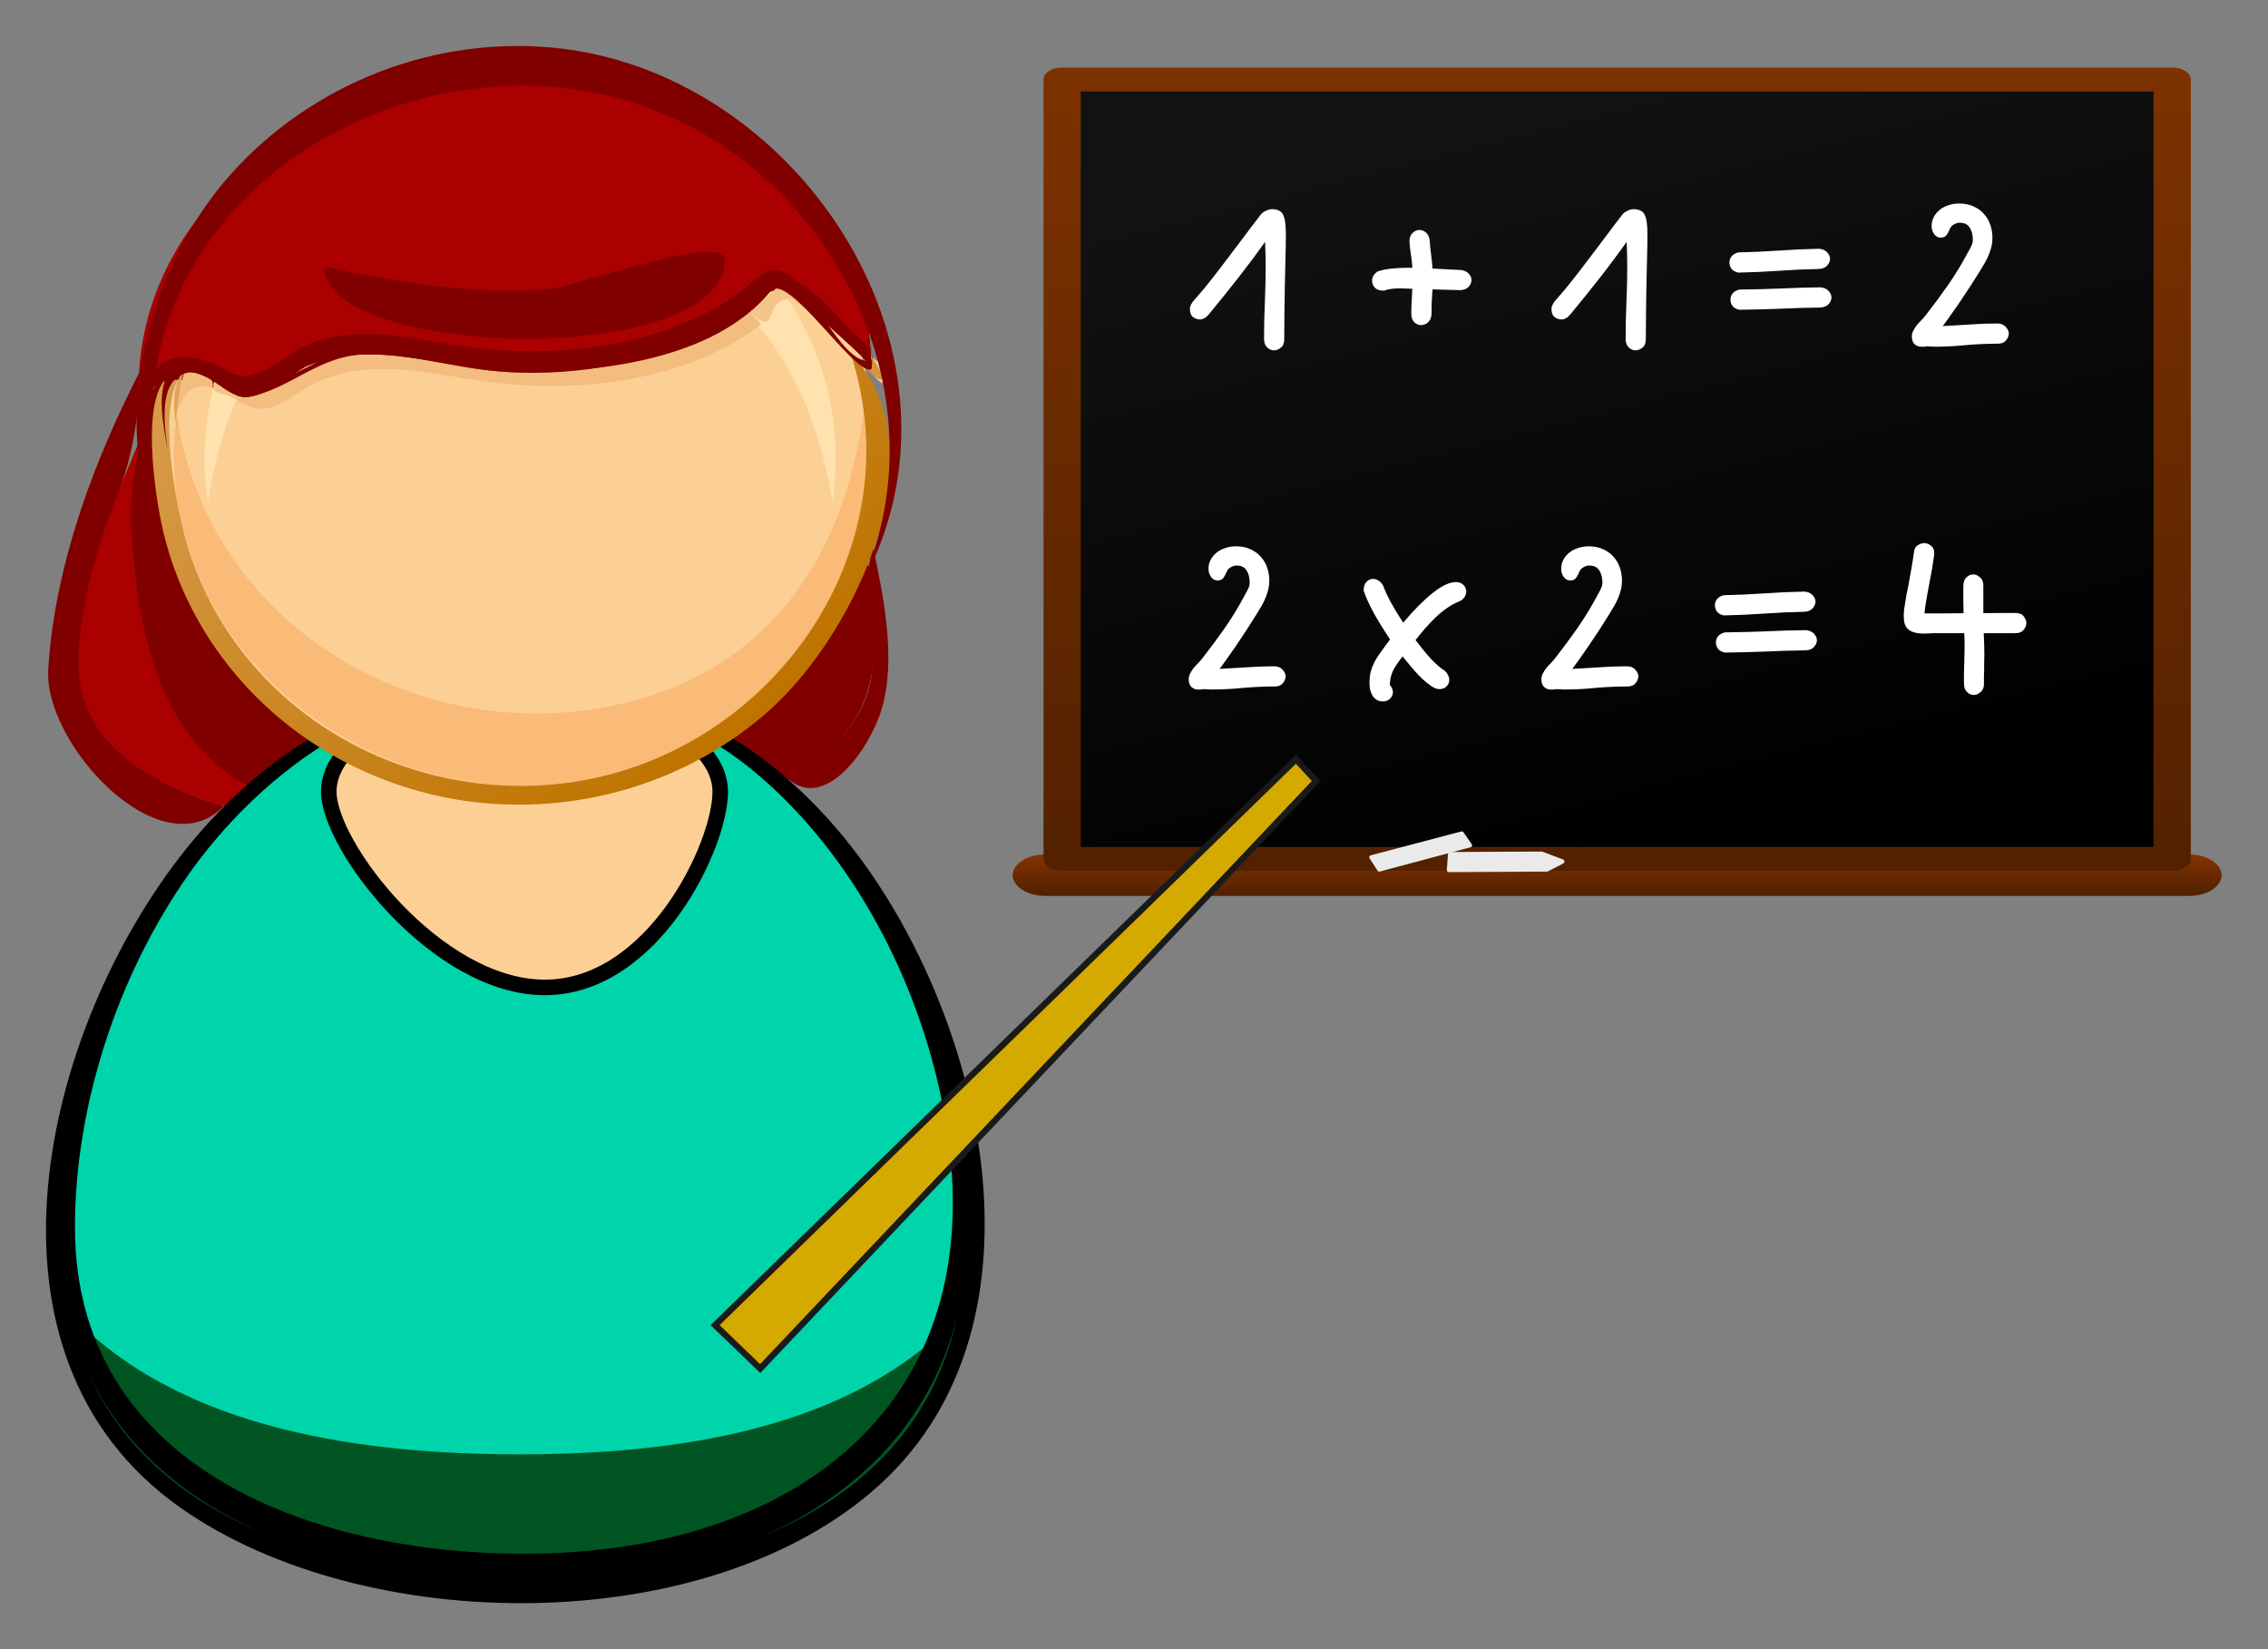 <svg xmlns="http://www.w3.org/2000/svg" xmlns:xlink="http://www.w3.org/1999/xlink" width="931.971" height="677.795" viewBox="0 0 873.723 635.433"><rect x="0" y="0" width="873.723" height="635.433" fill="#808080" stroke="none"/><defs><linearGradient x1="-269.44" x2="-267.68" gradientTransform="scale(675.267 -675.267) rotate(-48.516 -646.04 -68.91)" y1="461.6" gradientUnits="userSpaceOnUse" y2="461.6" id="d"><stop offset="0" stop-color="#f3c192"/><stop offset=".539" stop-color="#d49035"/><stop offset="1" stop-color="#765735"/></linearGradient><linearGradient id="g"><stop offset="0" stop-color="#7d3200"/><stop offset="1" stop-color="#532100"/></linearGradient><linearGradient xlink:href="#b" id="i" gradientUnits="userSpaceOnUse" gradientTransform="scale(675.267 -675.267) rotate(-48.516 -646.04 -68.91)" x1="-269.39" y1="461.41" x2="-267.74" y2="461.41"/><linearGradient x1="-269.39" x2="-267.74" gradientTransform="scale(675.267 -675.267) rotate(-48.516 -646.04 -68.91)" y1="461.41" gradientUnits="userSpaceOnUse" y2="461.41" id="b"><stop offset="0" stop-color="#ffd8bf"/><stop offset=".539" stop-color="#bf7400"/><stop offset="1"/></linearGradient><linearGradient xlink:href="#c" id="j" gradientUnits="userSpaceOnUse" gradientTransform="scale(675.267 -675.267) rotate(-48.516 -646.04 -68.91)" x1="-269.41" y1="461.3" x2="-267.71" y2="461.3"/><linearGradient x1="-269.41" x2="-267.71" gradientTransform="scale(675.267 -675.267) rotate(-48.516 -646.04 -68.91)" y1="461.3" gradientUnits="userSpaceOnUse" y2="461.3" id="c"><stop offset="0" stop-color="#f3c192"/><stop offset=".539" stop-color="#d49035"/><stop offset="1" stop-color="#765735"/></linearGradient><linearGradient xlink:href="#d" id="k" gradientUnits="userSpaceOnUse" gradientTransform="scale(675.267 -675.267) rotate(-48.516 -646.04 -68.91)" x1="-269.44" y1="461.6" x2="-267.68" y2="461.6"/><linearGradient gradientUnits="userSpaceOnUse" y2="939.968" x2="651.952" y1="601.228" x1="651.952" id="n" xlink:href="#g" gradientTransform="matrix(1 0 0 .641 -26.33 295.24)"/><linearGradient gradientUnits="userSpaceOnUse" y2="640.422" x2="640.942" y1="916.8" x1="750.644" id="l" xlink:href="#e" gradientTransform="matrix(1 0 0 .641 -26.33 295.24)"/><linearGradient id="e"><stop offset="0"/><stop offset="1" stop-color="#121212"/></linearGradient><linearGradient gradientUnits="userSpaceOnUse" y2="948.472" x2="666.071" y1="933.612" x1="666.071" id="m" xlink:href="#f" gradientTransform="matrix(1 0 0 .641 -26.33 295.24)"/><linearGradient id="f"><stop offset="0" stop-color="#803300"/><stop offset="1" stop-color="#520"/></linearGradient><radialGradient r="1.655" gradientTransform="matrix(72.368 -.022 -.022 -72.368 23536.249 33657.27)" cx="-314.28" cy="460.08" gradientUnits="userSpaceOnUse" id="a"><stop offset="0" stop-color="#b9daf4"/><stop offset="1" stop-color="#7a97cb"/></radialGradient><radialGradient xlink:href="#a" id="h" gradientUnits="userSpaceOnUse" gradientTransform="matrix(72.368 -.022 -.022 -72.368 23536.249 33657.27)" cx="-314.28" cy="460.08" r="1.655"/></defs><path d="M336.29 210.58c-5.247 18.16 3.92 37.44-2.02 56.128-4.793 15.123-17.182 25.994-30.744 33.34 14.34 12.774 31.506-11.386 36.091-26.717 5.806-19.384.749-43.493-3.326-62.752M62.533 145.894c-5.139 4.243-6.618 11.775-6.636 18.043 2.695-6.225 5.153-11.42 6.636-18.043m-7.401-5.153c-18.576 35.421-34.18 77.015-36.554 117.35-1.683 28.676 43.324 77.438 67.7 52.49-33.231-9.737-60.217-29.723-55.004-67.294 2.535-18.225 8.008-36.121 14.367-53.334 6.54-17.719 7.259-30.537 9.49-49.212" fill="maroon"/><path d="M330.52 240.19c0 94.534-163.68 86.285-222.058 75.574-31.904-5.844-78.165-20.202-78.165-60.065 0-27.21 10.775-55.675 21.097-80.38C77.1 113.843 129.892 32.32 207.525 43.87c84.222 12.537 122.995 122.55 122.995 196.32" fill="#a00"/><path d="M193.263 42.828c-73.528 0-147.12 91.879-142.66 161.911 2.275 35.763 9.668 78.641 44.072 97.692 45.266 18.606 91.013 22.236 139.472 16.634 31.199-3.604 70.94-10.807 91.826-36.97 19.502-24.437 9.055-64.439 1.934-91.757-16.196-62.103-59.914-147.51-134.644-147.51" fill="maroon"/><path d="M375.042 477.216c0 101.054-96.8 136.786-183.674 134.623-96.174-2.423-180.962-52.17-168.581-158.459 10.702-91.878 82.893-197.483 185.677-191.556 104.713 6.043 166.578 120.814 166.578 215.392" fill="#00d4aa"/><path d="M200.53 265.562c-100.01 0-167.34 105.54-174.568 195.691-8.323 103.866 82.495 146.692 173.85 146.692-82.988 0-172.479-37.116-168.417-133.022 3.894-92.09 75.946-164.843 169.001-164.843 88.777 0 156.854 65.295 163.948 153.207 8.116 100.534-74.271 144.658-164.467 144.658 88.34 0 174.828-40.966 171.025-140.722-3.504-92.038-67.557-201.661-170.372-201.661" fill="#00d4aa"/><path d="M71.64 327.154c-54.914 68.683-86.23 194.533-2.09 253.798 70.772 49.834 203.25 50.959 269.077-8.652 69.885-63.245 39.253-184.674-13.004-249.04-69.92-86.111-185.366-81.764-253.984 3.894M24.586 480.331c0-100.427 76.785-227.479 190.912-214.58 99.738 11.266 156.24 120.197 156.24 211.465 0 91.407-81.6 129.129-162.552 131.205-82.893 2.12-184.6-29.027-184.6-128.09"/><path d="M200.219 560.36c-58.94 0-130.115-8.825-173.102-53.944 15.885 79.035 102.81 102.135 172.834 102.135 69.941 0 152.233-23.403 168.728-101.14-41.732 44.384-110.878 52.95-168.46 52.95" fill="#052"/><path d="M200.53 263.55c93.998.065 155.764 95.261 165.359 179.902 11.048 97.528-57.557 150.002-149.236 154.803-82.396 4.326-187.78-25.955-187.78-125.408 0-91.26 62.834-202.09 162.828-208.977C91.53 270.61 27.1 379.113 23.41 470.727c-4.2 104.212 96.096 141.285 185.002 139.079 92.06-2.293 171.484-49.878 164.03-150.845-6.687-90.512-71.14-195.41-171.912-195.41"/><path d="M744.57 332.275c1.141 2.11 1.323 3.119 3.352 1.514l-3.353-1.514m128.29-2.5c-1.956.955-3.907 1.916-5.862 2.868 4.313 4.542 4.412 2.435 5.862-2.869" transform="matrix(1 0 0 1 -605.938 -35.783)" fill="url(#h)"/><path d="M277.47 305.03c0 20.788-25.943 75.428-67.59 75.428-41.647 0-83.227-54.64-83.227-75.428 0-20.788 33.762-37.64 75.409-37.64 41.647 0 75.408 16.852 75.408 37.64z" fill="#fcd095" stroke="#000" stroke-width="5.986" stroke-linejoin="round"/><path d="M337.597 174.51c0 74.12-64.746 131.94-137.261 131.94-72.507 0-137.193-57.863-137.193-131.94 0-74.056 64.707-131.945 137.193-131.945 72.493-.005 137.261 57.854 137.261 131.945" fill="#fcd095"/><path d="M108.37 125.056c30.555-35.901 83.383-45.22 127.568-34.158 50.717 12.705 77.001 52.785 84.723 102.49 10.802-71.94-49.19-134.272-120.325-134.272-71.21 0-131.02 62.405-120.257 134.341 3.747-24.095 12.221-49.618 28.292-68.401" fill="#ffe2ae"/><path d="M332.666 158.668c-7.649 58.599-39.712 103.364-100.985 114.062-74.436 12.995-151.165-33.44-163.256-111.505-.203 4.56 0 9.093.615 13.609a189.006 189.006 0 01-1.493-11.472c-7.942 83.018 69.457 148.106 149.504 138.455 70.128-8.47 124.5-71.923 115.615-143.149" fill="#fabb78"/><path d="M933.577 171.822c25.342 77.37-32.003 156.287-110.588 165.778-43.531 5.252-88.136-10.698-117.6-43.372-14.396-15.971-24.705-35.477-29.438-56.47-2.902-12.853-9.647-48.26.796-58.846-18.774-.722-11.104 46.5-8.725 58.041 4.81 23.356 16.118 45.072 32.163 62.683 22.088 24.242 52.4 40.027 84.849 44.717 42.632 6.156 86.93-6.93 118.677-36.139 31.982-29.43 65.412-99.777 29.866-136.392m7.8-.467c.09 1.38 1.293 4.248 0 0" transform="matrix(1 0 0 1 -605.938 -35.783)" fill="url(#i)"/><path d="M298.067 61.715c23.32 23.918 36.338 44.58 37.709 79.887-.07-1.985-26.436-24.748-30.424-28.019-9.543-7.825-27.652 13-38.393 17.525-43.83 18.45-80.838 5.16-125.313 5.42-18.71.108-29.13 13.168-45.695 16.352-10.339 1.986-18.692-13.631-30.684-10.633-14.202 3.538-9.59 29.195-7.449 39.266C21.844 51.935 212.954-25.352 298.067 61.715" fill="#a00"/><path d="M333.639 121.288c.493 4.161.84 8.34 1.034 12.523-.022-.484-21.755-19.873-24.234-22.317-14.946-14.713-15.634-4.564-30.273 4.512-32.22 19.986-73.584 22.676-109.973 16.179-16.123-2.881-33.176-5.806-49.156-.437-9.097 3.058-22.447 17.55-32.466 11.64-24.234-14.279-36.55-1.133-32.38 25.333-4.074-32.816 18.498-21.413 36.797-16.001 8.267 2.448 21.885-10.72 29.2-13.181 19.211-6.48 39.565-1.043 58.815 2.063 32.739 5.29 71.758-.177 100.305-17.823 8.388-5.186 14.397-18.116 24.018-10.204 4.001 3.287 30.385 26.011 30.454 28.019a151.752 151.752 0 00-2.141-20.306" fill="maroon"/><path d="M71 143.138c-1.113 4.24-3.838 15.872-3.449 20.224.282-2.847 2.055-17.663 14.28-13.835 1.363-5.576-6.41-6.264-10.832-6.389m217.508-23.382c-35.473 23.88-79.775 26.683-120.62 19.575-16.551-2.88-34.088-5.126-50.003 1.878-5.542 3.21-15.833 11.788-23.14 11.788-2.967.45-2.228-2.202-3.63 1.142 11.486 7.198 16.275 1.527 27.185-4.81 18.147-10.53 39.175-7.29 58.75-3.794 38 6.787 84.338 3.79 116.23-20.605a1378.81 1378.81 0 00-4.772-5.174m12.7-9.071c4.093 5.818 8.44 7.043 13.761 12.043a74.312 74.312 0 00-13.76-12.043" fill="#f2bd7e"/><path d="M82.536 146.776c-1.635 6.04 2.54 3.612 8.583 7.358 1.934-4.62-5.143-5.467-8.583-7.358m217.404-36.67a64.371 64.371 0 01-11.433 9.65c11.892 11.97 5.178-5.225 15.867-4.339-.64-2.75-2.115-4.52-4.434-5.312" fill="#f3c58a"/><path d="M68.066 158.668c-.705 5.59.13 10.62.974 16.162-.645-5.412-.264-10.79-.974-16.162" fill="#f1b26f"/><path d="M676.747 178.912c-4.663 4.724-3.794 13.938-3.3 19.761.038-.48 2.535-19.76 3.3-19.76" transform="matrix(1 0 0 1 -605.938 -35.783)" fill="url(#j)"/><path d="M95.423 152.962c-.904.048-.904.048 0 0m5.053-1.942c-1.315.696-1.315.696 0 0M142.13 136.524c-2.504.034-2.504.034 0 0m171.947-21.362c5.468 5.62 10.59 11.633 16.378 16.94-5.42-5.67-10.69-11.528-16.378-16.94" fill="#f3bc35"/><path d="M339.22 126.868c.432 3.699 4.667 17.953-3.137 10.858-.87 5.23.7 8.64 4.694 10.227 1.998 0-1.363-19.917-1.558-21.085" fill="#f3d4b2"/><path d="M941.485 173.007c.078 1.458.156 2.925.23 4.374-.165.281-.338.562-.507.835-1.194-.81-2.379-1.614-3.564-2.414 13.968 14.652 6.181-.545 3.841-2.795" transform="matrix(1 0 0 1 -605.938 -35.783)" fill="url(#k)"/><path d="M335.776 141.602c-.68 1.112-.68 1.112 0 0m-.234-4.382c.083 1.467.165 2.92.238 4.382.883-1.886.8-3.344-.238-4.382" fill="#f3bc35"/><path d="M76.272 140.988c-1.825.71-3.642 1.428-5.467 2.141 12.666 0 18.882 14.09 31.176 7.056-8.47 3.188-16.793-9.197-25.709-9.197m200.118-14.366c-22.296 10.654-47.754 14.59-72.286 14.59-28.76 0-58.781-15.37-86.216-.003 22.633-9.967 47.239-1.376 70.357 1.436 28.988 3.534 62.38-2.184 88.145-16.023m26.634-19.008c-1.375.355-2.405 1.18-3.084 2.492 4.82 1.717 35.771 29.684 35.836 31.492-1.492-7.7-22.694-33.984-32.752-33.984" fill="maroon"/><path d="M334.742 125.735c.108.9 1.973 13.198.597 13.354-12.169 1.371-22.534-32.025-36.65-32.592-4.879-.194-25.172 18.52-31.73 21.28-21.106 8.894-44.479 12.333-67.272 12.333-19.58 0-38.423-7.021-58.037-6.917-14.66.086-37.116 19.605-48.666 16.196-7.216-2.128-19.138-15.422-26.774-7.216-6.83 7.346-2.928 22.923-1.579 31.575-.934-7.64-3.746-23.723 4.36-28.823 9.925-6.251 17.776 9.711 26.951 7.942 16.564-3.197 26.994-16.24 45.708-16.343 19.614-.109 38.458 6.908 58.037 6.908 31.778 0 75.353-4.819 97.25-31.255 6.338-7.635 31.571 31.394 38.398 30.256 1.786-.299-.346-15.353-.593-16.698" fill="maroon"/><path d="M279.176 99.974c0 42.026-154.22 38.258-154.22 2.777 28.167 6.121 59.14 11.196 87.938 8.423 7.678-.74 66.282-21.535 66.282-11.2" fill="maroon"/><path d="M58.39 162.66c0-88.862 92.903-144.407 174.373-126.134 81.362 18.25 134.406 110.354 98.575 189.748 48.77-87.756-21.903-196.324-114.836-207.528-47.97-5.792-96.693 13.15-128.52 49.428-32.478 37.013-48.06 100.314-22.927 145.524-7.18-15.902-6.666-33.984-6.666-51.037" fill="maroon"/><path style="marker:none" transform="matrix(1.435 0 0 1.435 -356.098 -952.463)" color="#000" overflow="visible" fill="url(#l)" d="M533.295 685.093H831.29v209.249H533.295z"/><path d="M528.67 893.168c-4.72 0-8.656 2.545-8.656 5.572s3.936 5.551 8.656 5.551h307.25c4.72 0 8.656-2.524 8.656-5.551s-3.936-5.572-8.656-5.572H528.67z" style="line-height:normal;-inkscape-font-specification:Sans;text-indent:0;text-align:start;text-decoration-line:none;text-transform:none;block-progression:tb;marker:none" transform="matrix(1.435 0 0 1.435 -356.098 -952.463)" color="#000" font-weight="400" font-family="Sans" overflow="visible" fill="url(#m)"/><path d="M532.795 681.894a5 3.207 0 00-4.5 3.206v209.25a5 3.207 0 005 3.207h298a5 3.207 0 005-3.206V685.1a5 3.207 0 00-5-3.207h-298a5 3.207 0 00-.5 0zm5.5 6.413h288v202.837h-288V688.307z" style="line-height:normal;-inkscape-font-specification:Sans;text-indent:0;text-align:start;text-decoration-line:none;text-transform:none;block-progression:tb;marker:none" transform="matrix(1.435 0 0 1.435 -356.098 -952.463)" color="#000" font-weight="400" font-family="Sans" overflow="visible" fill="url(#n)"/><path style="marker:none" d="M601.8 331.965l-7.868-2.997-35.258.175-.442 6.032 37.697-.208z" color="#000" overflow="visible" fill="#eaeaea" stroke="#eaeaea" stroke-width="1.724" stroke-linecap="round" stroke-linejoin="round"/><path d="M563.137 321.143l-34.837 9.179 3.054 4.714 34.946-9.34c-1.757-2.55-1.764-2.518-3.163-4.553z" style="marker:none" color="#000" overflow="visible" fill="#eaeaea" stroke="#eaeaea" stroke-width="1.594" stroke-linecap="round" stroke-linejoin="round"/><g style="line-height:125%" font-weight="400" font-size="55.523" font-family="Comic Jens Free Pro" letter-spacing="0" word-spacing="0" fill="#fff"><path d="M472.718 220.001q-.7 1.712-1.479 2.724-.7.934-2.256.934-1.401 0-2.413-1.323-1.011-1.323-1.011-3.19 0-1.79.778-3.347.856-1.634 2.256-2.801 1.401-1.167 3.347-1.79 1.945-.7 4.202-.7 3.268 0 5.68 1.167 2.413 1.09 3.969 2.957 1.634 1.79 2.412 4.202.778 2.335.778 4.903 0 2.567-.856 4.98-.778 2.412-2.178 4.824-1.712 2.957-3.736 6.07-1.945 3.113-4.046 6.225-2.023 3.113-4.202 6.148-2.101 3.035-4.124 5.758 5.291-.31 10.427-.622 5.214-.39 10.583-.39 2.101 0 3.268 1.324 1.168 1.245 1.168 2.568t-1.09 2.645q-1.011 1.245-3.113 1.245-6.147 0-12.295.545-6.147.623-12.295.623-.7 0-1.4-.078-.7 0-1.401-.078-.7.156-1.167.156h-1.09q-1.4 0-2.49-1.012-1.011-1.011-1.011-2.957 0-1.167.544-2.179.545-1.09 1.323-2.1.856-1.012 1.79-1.946.934-.934 1.634-1.868 4.67-5.992 8.638-11.672 3.968-5.68 7.548-12.373.156-.311.467-.856.389-.623.7-1.323.39-.7.623-1.4.233-.779.233-1.48 0-2.8-1.167-4.668-1.167-1.946-3.969-1.946-.933 0-2.1.623-1.09.622-1.48 1.478zM525.322 227.55q0-2.18 1.09-3.347 1.166-1.167 2.567-1.167 1.09 0 2.101.7 1.012.623 1.79 1.946.856 2.49 2.88 6.303 2.1 3.813 4.824 7.937 6.303-7.47 11.439-11.516 5.214-4.125 8.871-4.125 1.79 0 2.88 1.09 1.089 1.09 1.089 2.568 0 1.09-.7 2.179-.701 1.089-2.257 1.711-2.335.934-4.592 2.568-2.256 1.557-4.357 3.58-2.024 1.945-3.969 4.202-1.945 2.257-3.657 4.436 3.035 4.046 5.992 7.314 3.034 3.19 5.291 4.514 1.712 1.712 1.712 3.58 0 1.4-1.09 2.49-1.011 1.011-2.8 1.011-1.324 0-3.036-1.167t-3.657-2.957q-1.868-1.868-3.813-4.124-1.868-2.257-3.58-4.358-2.023 2.49-3.501 5.136-1.401 2.645-1.401 5.914.623.622.856 1.323.311.7.311 1.4 0 1.401-1.09 2.49-1.01 1.09-2.878 1.09-1.401 0-2.413-.7-.934-.623-1.556-1.635-.545-1.011-.856-2.256-.234-1.245-.234-2.49 0-2.413.467-4.358.545-1.946 1.479-3.813 1.012-1.868 2.49-3.891 1.479-2.101 3.502-4.747-3.502-5.214-6.303-10.194-2.724-5.058-3.891-8.637zM608.586 220.001q-.7 1.712-1.479 2.724-.7.934-2.257.934-1.4 0-2.412-1.323t-1.012-3.19q0-1.79.779-3.347.856-1.634 2.256-2.801 1.401-1.167 3.346-1.79 1.946-.7 4.203-.7 3.268 0 5.68 1.167 2.412 1.09 3.969 2.957 1.634 1.79 2.412 4.202.778 2.335.778 4.903 0 2.567-.856 4.98-.778 2.412-2.179 4.824-1.712 2.957-3.735 6.07-1.945 3.113-4.046 6.225-2.023 3.113-4.202 6.148-2.101 3.035-4.125 5.758 5.292-.31 10.428-.622 5.213-.39 10.583-.39 2.1 0 3.268 1.324 1.167 1.245 1.167 2.568t-1.089 2.645q-1.012 1.245-3.113 1.245-6.147 0-12.295.545-6.147.623-12.295.623-.7 0-1.4-.078-.7 0-1.401-.078-.7.156-1.167.156h-1.09q-1.4 0-2.49-1.012-1.012-1.011-1.012-2.957 0-1.167.545-2.179.545-1.09 1.323-2.1.856-1.012 1.79-1.946.934-.934 1.634-1.868 4.669-5.992 8.638-11.672 3.968-5.68 7.548-12.373.155-.311.467-.856.389-.623.7-1.323.39-.7.623-1.4.233-.779.233-1.48 0-2.8-1.167-4.668-1.167-1.946-3.969-1.946-.934 0-2.1.623-1.09.622-1.48 1.478zM664.458 251.44q-1.79-.39-2.646-1.48-.778-1.166-.778-2.412 0-1.245.778-2.334.856-1.09 2.646-1.556 7.86-.078 15.641-.39 7.782-.389 15.641-.466 2.101.233 3.113 1.4 1.09 1.168 1.09 2.49 0 1.323-1.09 2.568-1.012 1.168-3.113 1.323-7.86.078-15.641.467-7.782.311-15.641.39zm-.39-14.319q-1.789-.39-2.645-1.479-.778-1.167-.778-2.412 0-1.245.778-2.334.856-1.09 2.646-1.557 7.86-.155 15.563-.7 7.704-.545 15.563-.7 2.102.233 3.113 1.4 1.09 1.168 1.09 2.49 0 1.323-1.09 2.568-1.011 1.168-3.113 1.323-7.859.156-15.563.7-7.704.545-15.563.701zM756.36 225.838q0-2.257 1.167-3.347 1.167-1.167 2.645-1.167 1.323 0 2.568 1.09 1.323 1.09 1.323 3.112v10.739q3.113-.078 6.148-.078h6.225q2.257 0 3.19 1.323 1.012 1.245 1.012 2.568t-1.09 2.646q-1.01 1.245-3.112 1.245h-12.217q.233 4.358.233 8.482 0 1.79-.078 3.035v2.49q0 1.167-.077 2.49v3.113q0 2.023-1.323 3.112-1.245 1.09-2.568 1.09-1.479 0-2.646-1.167-1.167-1.09-1.167-3.347v-3.501q.078-1.479.078-2.802.077-1.4.077-2.879.078-1.478.078-3.424v-3.346q0-1.634-.155-3.346h-11.595q-1.012 0-1.946.078-.933.077-1.945.077-2.257 0-3.813-.466-1.478-.467-2.412-1.323-.856-.856-1.245-2.101-.312-1.245-.312-2.802 0-1.245.156-2.723l.467-2.957q.233-1.479.467-2.88.311-1.4.545-2.49.622-3.501 1.245-6.925.622-3.424 1.089-6.926.233-1.79 1.479-2.49 1.322-.778 2.49-.778 1.323 0 2.568 1.011 1.245.934 1.245 2.88 0 .622-.312 2.49-.233 1.867-.622 4.046-.156.934-.623 3.268-.467 2.335-.933 4.98-.467 2.646-.856 5.059-.39 2.334-.39 3.346h7.549q3.735 0 7.47-.078-.078-2.568-.078-5.136v-5.291z" style="line-height:125%;-inkscape-font-specification:'Comic Jens Free Pro, Normal';text-align:start"/></g><g style="line-height:125%" font-weight="400" font-size="55.523" font-family="Comic Jens Free Pro" letter-spacing="0" word-spacing="0" fill="#fff"><path d="M465.87 120.907q-1.79 2.179-3.58 2.179-1.478 0-2.723-.934-1.167-.934-1.167-3.113 0-.856.544-1.867.623-1.09 1.245-1.712 3.502-3.891 6.615-7.938 3.19-4.046 6.225-8.092l6.225-8.249q3.113-4.202 6.381-8.404.623-.856 1.868-1.479 1.323-.7 2.49-.7 3.268 0 4.28 2.101 1.09 2.101 1.09 7.315 0 4.59-.156 9.649-.078 4.98-.234 10.194l-.155 10.505q-.078 5.292-.078 10.35 0 2.257-1.323 3.268-1.323 1.012-2.646 1.012-1.478 0-2.646-1.168-1.167-1.089-1.167-3.346 0-6.925.312-13.773.31-6.926.31-14.163 0-4.669-.233-9.338-4.902 6.926-10.271 13.774-5.37 6.848-11.206 13.929zM542.986 93.126q0-2.256 1.167-3.346 1.168-1.167 2.646-1.167 1.323 0 2.49.934 1.168.934 1.479 2.957.155 2.801.545 5.525.389 2.723.544 5.447 2.957.156 5.837.311 2.879.156 4.98.234 2.1.233 3.112 1.4 1.09 1.168 1.09 2.49 0 1.323-1.09 2.569-1.011 1.167-3.112 1.322l-10.817-.31-.311 4.98q-.078 2.412-.078 4.902-.311 2.023-1.478 2.957-1.168.934-2.49.934-1.479 0-2.646-1.09-1.167-1.167-1.167-3.424 0-2.412.155-4.747.156-2.334.234-4.746-1.09-.078-2.257-.078-1.167-.078-2.335-.078-1.556 0-3.19.156-1.556.155-3.035.7h-.467q-2.023 0-3.112-1.09-1.09-1.167-1.09-2.645 0-1.012.467-1.946.545-.933 1.712-1.711 2.334-.779 5.37-1.09 3.034-.311 6.536-.311h1.4v-.311q-.155-2.49-.544-4.825-.39-2.412-.545-4.903zM605.162 120.907q-1.79 2.179-3.58 2.179-1.478 0-2.724-.934-1.167-.934-1.167-3.113 0-.856.545-1.867.622-1.09 1.245-1.712 3.502-3.891 6.614-7.938 3.19-4.046 6.226-8.092l6.225-8.249q3.113-4.202 6.381-8.404.623-.856 1.868-1.479 1.323-.7 2.49-.7 3.268 0 4.28 2.101 1.09 2.101 1.09 7.315 0 4.59-.156 9.649-.078 4.98-.234 10.194l-.156 10.505q-.077 5.292-.077 10.35 0 2.257-1.323 3.268-1.323 1.012-2.646 1.012-1.479 0-2.646-1.168-1.167-1.089-1.167-3.346 0-6.925.311-13.773.311-6.926.311-14.163 0-4.669-.233-9.338-4.902 6.926-10.272 13.774-5.37 6.848-11.205 13.929zM670.06 119.35q-1.79-.388-2.645-1.478-.778-1.167-.778-2.412 0-1.245.778-2.335.856-1.09 2.646-1.556 7.86-.078 15.64-.39 7.783-.388 15.642-.466 2.101.233 3.113 1.4 1.09 1.168 1.09 2.49 0 1.324-1.09 2.569-1.012 1.167-3.113 1.323-7.86.077-15.641.467-7.782.31-15.641.389zm-.388-14.318q-1.79-.389-2.646-1.478-.778-1.167-.778-2.412 0-1.246.778-2.335.856-1.09 2.646-1.556 7.86-.156 15.563-.7 7.704-.545 15.563-.701 2.101.233 3.113 1.4 1.09 1.168 1.09 2.49 0 1.324-1.09 2.569-1.012 1.167-3.113 1.323-7.86.155-15.563.7-7.704.545-15.563.7zM751.301 87.913q-.7 1.712-1.478 2.723-.7.934-2.257.934-1.4 0-2.412-1.323t-1.012-3.19q0-1.79.778-3.346.856-1.635 2.257-2.802 1.4-1.167 3.346-1.79 1.945-.7 4.202-.7 3.268 0 5.68 1.167 2.413 1.09 3.97 2.957 1.634 1.79 2.412 4.202.778 2.335.778 4.903 0 2.568-.856 4.98-.778 2.412-2.179 4.825-1.712 2.957-3.735 6.07-1.946 3.112-4.047 6.225-2.023 3.112-4.202 6.147-2.1 3.035-4.124 5.759 5.292-.312 10.427-.623 5.214-.389 10.584-.389 2.1 0 3.268 1.323 1.167 1.245 1.167 2.568t-1.09 2.646q-1.011 1.245-3.112 1.245-6.148 0-12.295.545-6.148.622-12.295.622-.7 0-1.4-.078-.701 0-1.401-.078-.7.156-1.168.156h-1.09q-1.4 0-2.49-1.012-1.01-1.011-1.01-2.957 0-1.167.544-2.178.545-1.09 1.323-2.101.856-1.012 1.79-1.946.933-.934 1.634-1.867 4.669-5.992 8.637-11.673 3.969-5.68 7.548-12.373.156-.311.467-.856.39-.622.7-1.323.39-.7.623-1.4.234-.779.234-1.479 0-2.801-1.168-4.669-1.167-1.945-3.968-1.945-.934 0-2.101.622-1.09.623-1.479 1.479z" style="line-height:125%;-inkscape-font-specification:'Comic Jens Free Pro, Normal';text-align:start"/></g><path d="M275.488 510.585l223.789-218.026 7.734 8.367-214.153 226.397z" fill="#d4aa00" stroke="#1a1a1a" stroke-width="2.406"/></svg>